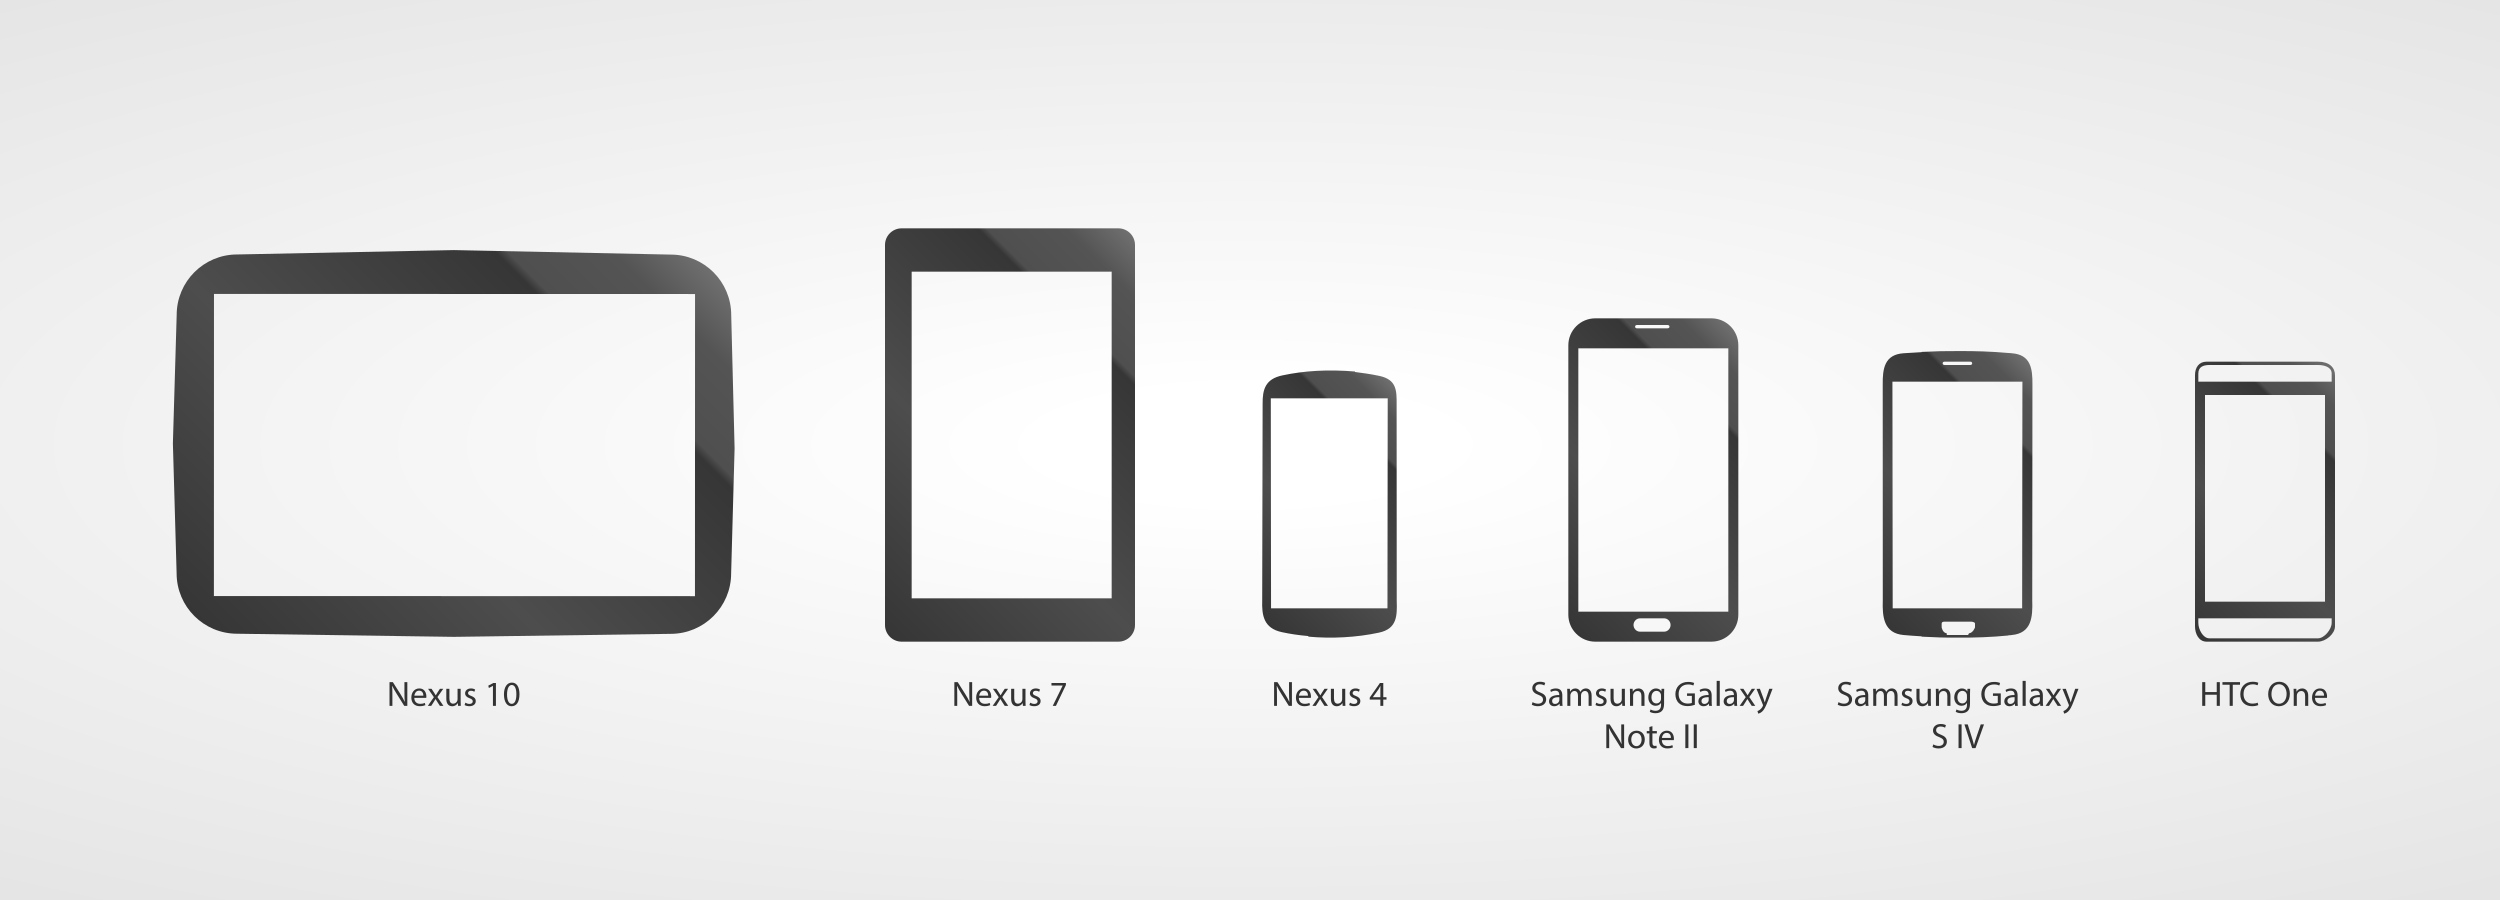 <?xml version="1.0" encoding="utf-8"?>
<!-- Generator: Adobe Illustrator 17.0.1, SVG Export Plug-In . SVG Version: 6.00 Build 0)  -->
<!DOCTYPE svg PUBLIC "-//W3C//DTD SVG 1.1//EN" "http://www.w3.org/Graphics/SVG/1.1/DTD/svg11.dtd">
<svg version="1.1" id="Layer_1" xmlns="http://www.w3.org/2000/svg" xmlns:xlink="http://www.w3.org/1999/xlink" x="0px" y="0px"
	 width="750px" height="270px" viewBox="0 0 750 270" enable-background="new 0 0 750 270" xml:space="preserve">
<rect x="0" y="0" width="750" height="270" fill="#808080" stroke="none"/>
<g id="Background">
	
		<radialGradient id="SVGID_1_" cx="786.256" cy="1266.919" r="282.591" gradientTransform="matrix(2.252 0 0 0.648 -1396.994 -687.456)" gradientUnits="userSpaceOnUse">
		<stop  offset="0.091" style="stop-color:#FFFFFF"/>
		<stop  offset="1" style="stop-color:#E3E3E3"/>
	</radialGradient>
	<rect x="-482.5" y="-34.989" fill="url(#SVGID_1_)" width="1712" height="337.5"/>
</g>
<linearGradient id="SVGID_2_" gradientUnits="userSpaceOnUse" x1="254.713" y1="178.787" x2="351.288" y2="82.213">
	<stop  offset="0" style="stop-color:#363636"/>
	<stop  offset="0.382" style="stop-color:#4D4D4D"/>
	<stop  offset="0.771" style="stop-color:#363636"/>
	<stop  offset="0.785" style="stop-color:#4F4F4F"/>
	<stop  offset="0.906" style="stop-color:#545454"/>
	<stop  offset="1" style="stop-color:#6F6F6F"/>
</linearGradient>
<path fill="url(#SVGID_2_)" d="M340.5,73.493c0-2.758-2.236-4.993-4.993-4.993h-65.013c-2.758,0-4.993,2.236-4.993,4.993v114.013
	c0,2.758,2.236,4.993,4.993,4.993h65.013c2.758,0,4.993-2.236,4.993-4.993V73.493z M333.5,179.5h-60v-98h60V179.5z"/>
<g>
	<path fill="#333333" d="M116.854,211.758v-7.117h1.003l2.281,3.601c0.528,0.835,0.939,1.584,1.277,2.313l0.021-0.01
		c-0.084-0.951-0.105-1.816-0.105-2.925v-2.979h0.866v7.117h-0.929l-2.26-3.611c-0.496-0.792-0.972-1.604-1.331-2.376l-0.032,0.011
		c0.053,0.897,0.074,1.753,0.074,2.936v3.041H116.854z"/>
	<path fill="#333333" d="M124.289,209.371c0.021,1.257,0.824,1.774,1.753,1.774c0.665,0,1.066-0.116,1.415-0.264l0.158,0.665
		c-0.327,0.147-0.887,0.316-1.7,0.316c-1.574,0-2.513-1.035-2.513-2.576c0-1.542,0.908-2.756,2.397-2.756
		c1.668,0,2.112,1.468,2.112,2.407c0,0.19-0.021,0.338-0.032,0.433H124.289z M127.013,208.706c0.011-0.591-0.243-1.51-1.288-1.51
		c-0.939,0-1.352,0.866-1.425,1.51H127.013z"/>
	<path fill="#333333" d="M129.463,206.647l0.729,1.098c0.19,0.285,0.349,0.55,0.518,0.834h0.032
		c0.169-0.306,0.338-0.569,0.507-0.845l0.718-1.087h1.003l-1.742,2.471l1.795,2.64h-1.056l-0.75-1.151
		c-0.201-0.295-0.37-0.58-0.549-0.887h-0.021c-0.169,0.307-0.348,0.581-0.539,0.887l-0.739,1.151h-1.024l1.816-2.608l-1.732-2.502
		H129.463z"/>
	<path fill="#333333" d="M138.196,210.364c0,0.527,0.01,0.992,0.042,1.394h-0.823l-0.053-0.834h-0.021
		c-0.243,0.412-0.781,0.95-1.689,0.95c-0.802,0-1.763-0.443-1.763-2.238v-2.988h0.929v2.829c0,0.972,0.295,1.627,1.14,1.627
		c0.623,0,1.056-0.434,1.225-0.845c0.053-0.138,0.084-0.307,0.084-0.476v-3.136h0.929V210.364z"/>
	<path fill="#333333" d="M139.611,210.808c0.274,0.18,0.76,0.369,1.225,0.369c0.676,0,0.992-0.338,0.992-0.76
		c0-0.443-0.264-0.687-0.95-0.94c-0.918-0.327-1.352-0.834-1.352-1.446c0-0.823,0.666-1.499,1.763-1.499
		c0.518,0,0.972,0.147,1.257,0.316l-0.232,0.676c-0.201-0.127-0.57-0.296-1.045-0.296c-0.549,0-0.855,0.317-0.855,0.697
		c0,0.423,0.306,0.612,0.971,0.866c0.887,0.338,1.341,0.781,1.341,1.541c0,0.897-0.697,1.531-1.912,1.531
		c-0.56,0-1.077-0.137-1.436-0.349L139.611,210.808z"/>
	<path fill="#333333" d="M147.88,205.76h-0.021l-1.193,0.645l-0.18-0.707l1.5-0.803h0.792v6.863h-0.897V205.76z"/>
	<path fill="#333333" d="M155.841,208.252c0,2.334-0.866,3.622-2.386,3.622c-1.341,0-2.249-1.257-2.271-3.526
		c0-2.303,0.993-3.569,2.387-3.569C155.018,204.778,155.841,206.066,155.841,208.252z M152.114,208.357
		c0,1.785,0.549,2.799,1.394,2.799c0.95,0,1.404-1.109,1.404-2.861c0-1.689-0.433-2.799-1.394-2.799
		C152.705,205.496,152.114,206.489,152.114,208.357z"/>
</g>
<g>
	<path fill="#333333" d="M286.306,211.758v-7.117h1.003l2.281,3.601c0.528,0.835,0.939,1.584,1.277,2.313l0.021-0.01
		c-0.084-0.951-0.105-1.816-0.105-2.925v-2.979h0.866v7.117h-0.929l-2.26-3.611c-0.496-0.792-0.972-1.604-1.331-2.376l-0.032,0.011
		c0.053,0.897,0.074,1.753,0.074,2.936v3.041H286.306z"/>
	<path fill="#333333" d="M293.74,209.371c0.021,1.257,0.824,1.774,1.753,1.774c0.665,0,1.066-0.116,1.415-0.264l0.158,0.665
		c-0.327,0.147-0.887,0.316-1.7,0.316c-1.574,0-2.513-1.035-2.513-2.576c0-1.542,0.908-2.756,2.397-2.756
		c1.668,0,2.112,1.468,2.112,2.407c0,0.19-0.021,0.338-0.032,0.433H293.74z M296.464,208.706c0.011-0.591-0.243-1.51-1.288-1.51
		c-0.939,0-1.352,0.866-1.425,1.51H296.464z"/>
	<path fill="#333333" d="M298.914,206.647l0.729,1.098c0.19,0.285,0.349,0.55,0.518,0.834h0.032
		c0.169-0.306,0.338-0.569,0.507-0.845l0.718-1.087h1.003l-1.742,2.471l1.795,2.64h-1.056l-0.75-1.151
		c-0.201-0.295-0.37-0.58-0.549-0.887h-0.021c-0.169,0.307-0.348,0.581-0.539,0.887l-0.739,1.151h-1.024l1.816-2.608l-1.732-2.502
		H298.914z"/>
	<path fill="#333333" d="M307.647,210.364c0,0.527,0.01,0.992,0.042,1.394h-0.823l-0.053-0.834h-0.021
		c-0.243,0.412-0.781,0.95-1.689,0.95c-0.802,0-1.763-0.443-1.763-2.238v-2.988h0.929v2.829c0,0.972,0.295,1.627,1.14,1.627
		c0.623,0,1.056-0.434,1.225-0.845c0.053-0.138,0.084-0.307,0.084-0.476v-3.136h0.929V210.364z"/>
	<path fill="#333333" d="M309.063,210.808c0.274,0.18,0.76,0.369,1.225,0.369c0.676,0,0.992-0.338,0.992-0.76
		c0-0.443-0.264-0.687-0.95-0.94c-0.918-0.327-1.352-0.834-1.352-1.446c0-0.823,0.666-1.499,1.763-1.499
		c0.518,0,0.972,0.147,1.257,0.316l-0.232,0.676c-0.201-0.127-0.57-0.296-1.045-0.296c-0.549,0-0.855,0.317-0.855,0.697
		c0,0.423,0.306,0.612,0.971,0.866c0.887,0.338,1.341,0.781,1.341,1.541c0,0.897-0.697,1.531-1.912,1.531
		c-0.56,0-1.077-0.137-1.436-0.349L309.063,210.808z"/>
	<path fill="#333333" d="M319.77,204.895v0.612l-2.988,6.251h-0.961l2.978-6.071v-0.021h-3.357v-0.771H319.77z"/>
</g>
<g>
	<path fill="#333333" d="M382.229,211.758v-7.117h1.003l2.28,3.601c0.528,0.835,0.94,1.584,1.278,2.313l0.021-0.01
		c-0.084-0.951-0.105-1.816-0.105-2.925v-2.979h0.866v7.117h-0.93l-2.26-3.611c-0.496-0.792-0.971-1.604-1.33-2.376l-0.031,0.011
		c0.053,0.897,0.073,1.753,0.073,2.936v3.041H382.229z"/>
	<path fill="#333333" d="M389.663,209.371c0.021,1.257,0.823,1.774,1.753,1.774c0.665,0,1.066-0.116,1.415-0.264l0.158,0.665
		c-0.327,0.147-0.887,0.316-1.7,0.316c-1.573,0-2.513-1.035-2.513-2.576c0-1.542,0.908-2.756,2.396-2.756
		c1.669,0,2.112,1.468,2.112,2.407c0,0.19-0.021,0.338-0.032,0.433H389.663z M392.388,208.706c0.011-0.591-0.243-1.51-1.288-1.51
		c-0.94,0-1.352,0.866-1.426,1.51H392.388z"/>
	<path fill="#333333" d="M394.838,206.647l0.729,1.098c0.189,0.285,0.348,0.55,0.518,0.834h0.031
		c0.169-0.306,0.338-0.569,0.507-0.845l0.718-1.087h1.003l-1.742,2.471l1.795,2.64h-1.056l-0.75-1.151
		c-0.2-0.295-0.369-0.58-0.549-0.887h-0.021c-0.169,0.307-0.349,0.581-0.539,0.887l-0.739,1.151h-1.023l1.815-2.608l-1.731-2.502
		H394.838z"/>
	<path fill="#333333" d="M403.57,210.364c0,0.527,0.011,0.992,0.043,1.394h-0.824l-0.053-0.834h-0.021
		c-0.243,0.412-0.782,0.95-1.689,0.95c-0.803,0-1.764-0.443-1.764-2.238v-2.988h0.929v2.829c0,0.972,0.296,1.627,1.141,1.627
		c0.623,0,1.056-0.434,1.225-0.845c0.053-0.138,0.085-0.307,0.085-0.476v-3.136h0.929V210.364z"/>
	<path fill="#333333" d="M404.986,210.808c0.274,0.18,0.76,0.369,1.225,0.369c0.676,0,0.992-0.338,0.992-0.76
		c0-0.443-0.264-0.687-0.95-0.94c-0.919-0.327-1.352-0.834-1.352-1.446c0-0.823,0.665-1.499,1.764-1.499
		c0.518,0,0.972,0.147,1.256,0.316l-0.231,0.676c-0.201-0.127-0.57-0.296-1.046-0.296c-0.549,0-0.855,0.317-0.855,0.697
		c0,0.423,0.307,0.612,0.972,0.866c0.887,0.338,1.341,0.781,1.341,1.541c0,0.897-0.696,1.531-1.911,1.531
		c-0.56,0-1.077-0.137-1.436-0.349L404.986,210.808z"/>
	<path fill="#333333" d="M414.109,211.758v-1.869h-3.189v-0.612l3.063-4.382h1.003v4.266h0.961v0.729h-0.961v1.869H414.109z
		 M414.109,209.16v-2.291c0-0.359,0.01-0.718,0.031-1.077h-0.031c-0.212,0.401-0.381,0.697-0.57,1.014l-1.68,2.333v0.021H414.109z"
		/>
</g>
<g>
	<path fill="#333333" d="M459.774,210.639c0.412,0.253,1.014,0.465,1.647,0.465c0.939,0,1.488-0.497,1.488-1.215
		c0-0.665-0.38-1.045-1.341-1.415c-1.161-0.411-1.88-1.014-1.88-2.017c0-1.108,0.919-1.933,2.303-1.933
		c0.729,0,1.256,0.169,1.573,0.349l-0.254,0.75c-0.232-0.127-0.707-0.338-1.352-0.338c-0.972,0-1.341,0.581-1.341,1.066
		c0,0.665,0.433,0.992,1.415,1.373c1.204,0.464,1.816,1.045,1.816,2.09c0,1.099-0.813,2.049-2.492,2.049
		c-0.687,0-1.437-0.2-1.816-0.454L459.774,210.639z"/>
	<path fill="#333333" d="M467.937,211.758l-0.074-0.645h-0.031c-0.285,0.401-0.834,0.761-1.563,0.761
		c-1.035,0-1.563-0.729-1.563-1.468c0-1.235,1.099-1.911,3.073-1.9V208.4c0-0.423-0.116-1.183-1.161-1.183
		c-0.476,0-0.972,0.147-1.331,0.38l-0.211-0.612c0.422-0.274,1.034-0.454,1.679-0.454c1.563,0,1.943,1.066,1.943,2.091v1.911
		c0,0.443,0.021,0.876,0.084,1.225H467.937z M467.799,209.149c-1.014-0.021-2.164,0.159-2.164,1.151
		c0,0.602,0.401,0.887,0.876,0.887c0.666,0,1.088-0.422,1.235-0.855c0.032-0.095,0.053-0.2,0.053-0.295V209.149z"/>
	<path fill="#333333" d="M470.196,208.03c0-0.527-0.011-0.961-0.042-1.383h0.813l0.042,0.823h0.031
		c0.285-0.485,0.761-0.939,1.605-0.939c0.696,0,1.225,0.422,1.446,1.024h0.021c0.158-0.285,0.358-0.507,0.57-0.666
		c0.306-0.231,0.644-0.358,1.13-0.358c0.676,0,1.679,0.443,1.679,2.217v3.01h-0.908v-2.894c0-0.981-0.359-1.573-1.108-1.573
		c-0.528,0-0.94,0.391-1.099,0.845c-0.042,0.127-0.074,0.296-0.074,0.465v3.157h-0.907v-3.063c0-0.813-0.359-1.404-1.067-1.404
		c-0.58,0-1.003,0.465-1.15,0.93c-0.053,0.137-0.074,0.296-0.074,0.454v3.083h-0.908V208.03z"/>
	<path fill="#333333" d="M478.878,210.808c0.274,0.18,0.76,0.369,1.225,0.369c0.676,0,0.992-0.338,0.992-0.76
		c0-0.443-0.264-0.687-0.95-0.94c-0.919-0.327-1.352-0.834-1.352-1.446c0-0.823,0.665-1.499,1.764-1.499
		c0.518,0,0.971,0.147,1.256,0.316l-0.231,0.676c-0.201-0.127-0.57-0.296-1.046-0.296c-0.549,0-0.855,0.317-0.855,0.697
		c0,0.423,0.307,0.612,0.972,0.866c0.887,0.338,1.341,0.781,1.341,1.541c0,0.897-0.696,1.531-1.911,1.531
		c-0.56,0-1.077-0.137-1.436-0.349L478.878,210.808z"/>
	<path fill="#333333" d="M487.462,210.364c0,0.527,0.011,0.992,0.043,1.394h-0.824l-0.053-0.834h-0.021
		c-0.243,0.412-0.782,0.95-1.689,0.95c-0.803,0-1.764-0.443-1.764-2.238v-2.988h0.929v2.829c0,0.972,0.296,1.627,1.141,1.627
		c0.623,0,1.056-0.434,1.225-0.845c0.053-0.138,0.085-0.307,0.085-0.476v-3.136h0.929V210.364z"/>
	<path fill="#333333" d="M489.004,208.03c0-0.527-0.01-0.961-0.042-1.383h0.823l0.053,0.845h0.021
		c0.254-0.486,0.845-0.961,1.689-0.961c0.708,0,1.806,0.422,1.806,2.175v3.052h-0.929v-2.946c0-0.823-0.307-1.51-1.183-1.51
		c-0.613,0-1.088,0.433-1.246,0.95c-0.043,0.116-0.063,0.274-0.063,0.434v3.072h-0.93V208.03z"/>
	<path fill="#333333" d="M499.268,206.647c-0.021,0.369-0.042,0.781-0.042,1.404v2.967c0,1.172-0.232,1.891-0.729,2.334
		c-0.496,0.464-1.215,0.612-1.858,0.612c-0.612,0-1.288-0.148-1.7-0.423l0.232-0.707c0.338,0.211,0.866,0.401,1.499,0.401
		c0.95,0,1.647-0.496,1.647-1.785v-0.569h-0.021c-0.285,0.475-0.834,0.854-1.626,0.854c-1.267,0-2.175-1.076-2.175-2.491
		c0-1.732,1.13-2.714,2.302-2.714c0.887,0,1.373,0.465,1.595,0.887h0.021l0.043-0.771H499.268z M498.307,208.664
		c0-0.158-0.011-0.296-0.053-0.423c-0.169-0.538-0.623-0.981-1.299-0.981c-0.887,0-1.521,0.75-1.521,1.933
		c0,1.003,0.507,1.837,1.51,1.837c0.57,0,1.088-0.359,1.288-0.95c0.054-0.158,0.074-0.338,0.074-0.496V208.664z"/>
	<path fill="#333333" d="M508.455,211.441c-0.412,0.147-1.226,0.391-2.187,0.391c-1.077,0-1.964-0.274-2.66-0.94
		c-0.612-0.591-0.993-1.541-0.993-2.65c0.011-2.122,1.468-3.674,3.854-3.674c0.823,0,1.468,0.179,1.773,0.327l-0.222,0.75
		c-0.38-0.169-0.855-0.307-1.573-0.307c-1.731,0-2.861,1.077-2.861,2.861c0,1.806,1.088,2.872,2.745,2.872
		c0.603,0,1.014-0.084,1.225-0.189v-2.123h-1.446v-0.739h2.345V211.441z"/>
	<path fill="#333333" d="M512.742,211.758l-0.074-0.645h-0.031c-0.285,0.401-0.834,0.761-1.563,0.761
		c-1.035,0-1.563-0.729-1.563-1.468c0-1.235,1.099-1.911,3.073-1.9V208.4c0-0.423-0.116-1.183-1.162-1.183
		c-0.475,0-0.971,0.147-1.33,0.38l-0.211-0.612c0.422-0.274,1.035-0.454,1.679-0.454c1.563,0,1.943,1.066,1.943,2.091v1.911
		c0,0.443,0.021,0.876,0.084,1.225H512.742z M512.605,209.149c-1.014-0.021-2.165,0.159-2.165,1.151
		c0,0.602,0.401,0.887,0.876,0.887c0.666,0,1.088-0.422,1.235-0.855c0.032-0.095,0.054-0.2,0.054-0.295V209.149z"/>
	<path fill="#333333" d="M515.002,204.261h0.93v7.497h-0.93V204.261z"/>
	<path fill="#333333" d="M520.324,211.758l-0.074-0.645h-0.031c-0.285,0.401-0.834,0.761-1.563,0.761
		c-1.035,0-1.563-0.729-1.563-1.468c0-1.235,1.099-1.911,3.073-1.9V208.4c0-0.423-0.116-1.183-1.162-1.183
		c-0.475,0-0.971,0.147-1.33,0.38l-0.211-0.612c0.422-0.274,1.035-0.454,1.679-0.454c1.563,0,1.943,1.066,1.943,2.091v1.911
		c0,0.443,0.021,0.876,0.084,1.225H520.324z M520.188,209.149c-1.014-0.021-2.165,0.159-2.165,1.151
		c0,0.602,0.401,0.887,0.876,0.887c0.666,0,1.088-0.422,1.235-0.855c0.032-0.095,0.054-0.2,0.054-0.295V209.149z"/>
	<path fill="#333333" d="M523.018,206.647l0.729,1.098c0.189,0.285,0.348,0.55,0.518,0.834h0.031
		c0.169-0.306,0.338-0.569,0.507-0.845l0.718-1.087h1.003l-1.742,2.471l1.795,2.64h-1.056l-0.75-1.151
		c-0.2-0.295-0.369-0.58-0.549-0.887H524.2c-0.169,0.307-0.349,0.581-0.539,0.887l-0.739,1.151h-1.023l1.815-2.608l-1.731-2.502
		H523.018z"/>
	<path fill="#333333" d="M527.97,206.647l1.119,3.02c0.116,0.338,0.243,0.739,0.328,1.046h0.021
		c0.096-0.307,0.201-0.697,0.327-1.066l1.014-2.999h0.982l-1.394,3.643c-0.665,1.753-1.119,2.65-1.753,3.199
		c-0.454,0.401-0.908,0.56-1.141,0.603l-0.232-0.782c0.232-0.073,0.539-0.222,0.813-0.454c0.253-0.2,0.57-0.56,0.781-1.034
		c0.042-0.095,0.074-0.169,0.074-0.222s-0.021-0.127-0.063-0.243l-1.891-4.709H527.97z"/>
	<path fill="#333333" d="M481.893,224.43v-7.117h1.003l2.28,3.601c0.528,0.835,0.94,1.584,1.278,2.313l0.021-0.01
		c-0.084-0.951-0.105-1.816-0.105-2.925v-2.979h0.866v7.117h-0.93l-2.259-3.611c-0.497-0.792-0.972-1.604-1.331-2.376l-0.031,0.011
		c0.053,0.897,0.073,1.753,0.073,2.936v3.041H481.893z"/>
	<path fill="#333333" d="M493.434,221.832c0,1.891-1.31,2.714-2.545,2.714c-1.383,0-2.449-1.014-2.449-2.629
		c0-1.711,1.119-2.714,2.534-2.714C492.441,219.203,493.434,220.27,493.434,221.832z M489.379,221.885
		c0,1.119,0.645,1.964,1.553,1.964c0.887,0,1.552-0.834,1.552-1.984c0-0.866-0.433-1.965-1.531-1.965
		C489.854,219.899,489.379,220.913,489.379,221.885z"/>
	<path fill="#333333" d="M495.726,217.852v1.468h1.331v0.707h-1.331v2.756c0,0.634,0.18,0.993,0.697,0.993
		c0.243,0,0.423-0.032,0.538-0.063l0.043,0.696c-0.18,0.074-0.465,0.127-0.824,0.127c-0.433,0-0.781-0.137-1.003-0.391
		c-0.264-0.274-0.358-0.729-0.358-1.33v-2.788h-0.792v-0.707h0.792v-1.226L495.726,217.852z"/>
	<path fill="#333333" d="M498.556,222.043c0.021,1.257,0.823,1.774,1.753,1.774c0.665,0,1.066-0.116,1.415-0.264l0.158,0.665
		c-0.327,0.147-0.887,0.316-1.7,0.316c-1.573,0-2.513-1.035-2.513-2.576c0-1.542,0.908-2.756,2.396-2.756
		c1.669,0,2.112,1.468,2.112,2.407c0,0.19-0.021,0.338-0.032,0.433H498.556z M501.28,221.378c0.011-0.591-0.243-1.51-1.288-1.51
		c-0.94,0-1.352,0.866-1.426,1.51H501.28z"/>
	<path fill="#333333" d="M506.518,217.313v7.117H505.6v-7.117H506.518z"/>
	<path fill="#333333" d="M509.041,217.313v7.117h-0.918v-7.117H509.041z"/>
</g>
<g>
	<path fill="#333333" d="M551.552,210.639c0.412,0.253,1.014,0.465,1.647,0.465c0.939,0,1.488-0.497,1.488-1.215
		c0-0.665-0.38-1.045-1.341-1.415c-1.161-0.411-1.88-1.014-1.88-2.017c0-1.108,0.919-1.933,2.303-1.933
		c0.729,0,1.256,0.169,1.573,0.349l-0.254,0.75c-0.232-0.127-0.707-0.338-1.352-0.338c-0.972,0-1.341,0.581-1.341,1.066
		c0,0.665,0.433,0.992,1.415,1.373c1.204,0.464,1.816,1.045,1.816,2.09c0,1.099-0.813,2.049-2.492,2.049
		c-0.687,0-1.437-0.2-1.816-0.454L551.552,210.639z"/>
	<path fill="#333333" d="M559.714,211.758l-0.074-0.645h-0.031c-0.285,0.401-0.834,0.761-1.563,0.761
		c-1.035,0-1.563-0.729-1.563-1.468c0-1.235,1.099-1.911,3.073-1.9V208.4c0-0.423-0.116-1.183-1.161-1.183
		c-0.476,0-0.972,0.147-1.331,0.38l-0.211-0.612c0.422-0.274,1.034-0.454,1.679-0.454c1.563,0,1.943,1.066,1.943,2.091v1.911
		c0,0.443,0.021,0.876,0.084,1.225H559.714z M559.576,209.149c-1.014-0.021-2.164,0.159-2.164,1.151
		c0,0.602,0.401,0.887,0.876,0.887c0.666,0,1.088-0.422,1.235-0.855c0.032-0.095,0.053-0.2,0.053-0.295V209.149z"/>
	<path fill="#333333" d="M561.974,208.03c0-0.527-0.011-0.961-0.042-1.383h0.813l0.042,0.823h0.031
		c0.285-0.485,0.761-0.939,1.605-0.939c0.696,0,1.225,0.422,1.446,1.024h0.021c0.158-0.285,0.358-0.507,0.57-0.666
		c0.306-0.231,0.644-0.358,1.13-0.358c0.676,0,1.679,0.443,1.679,2.217v3.01h-0.908v-2.894c0-0.981-0.359-1.573-1.108-1.573
		c-0.528,0-0.94,0.391-1.099,0.845c-0.042,0.127-0.074,0.296-0.074,0.465v3.157h-0.907v-3.063c0-0.813-0.359-1.404-1.067-1.404
		c-0.58,0-1.003,0.465-1.15,0.93c-0.053,0.137-0.074,0.296-0.074,0.454v3.083h-0.908V208.03z"/>
	<path fill="#333333" d="M570.655,210.808c0.274,0.18,0.76,0.369,1.225,0.369c0.676,0,0.992-0.338,0.992-0.76
		c0-0.443-0.264-0.687-0.95-0.94c-0.919-0.327-1.352-0.834-1.352-1.446c0-0.823,0.665-1.499,1.764-1.499
		c0.518,0,0.971,0.147,1.256,0.316l-0.231,0.676c-0.201-0.127-0.57-0.296-1.046-0.296c-0.549,0-0.855,0.317-0.855,0.697
		c0,0.423,0.307,0.612,0.972,0.866c0.887,0.338,1.341,0.781,1.341,1.541c0,0.897-0.696,1.531-1.911,1.531
		c-0.56,0-1.077-0.137-1.436-0.349L570.655,210.808z"/>
	<path fill="#333333" d="M579.239,210.364c0,0.527,0.011,0.992,0.043,1.394h-0.824l-0.053-0.834h-0.021
		c-0.243,0.412-0.782,0.95-1.689,0.95c-0.803,0-1.764-0.443-1.764-2.238v-2.988h0.929v2.829c0,0.972,0.296,1.627,1.141,1.627
		c0.623,0,1.056-0.434,1.225-0.845c0.053-0.138,0.085-0.307,0.085-0.476v-3.136h0.929V210.364z"/>
	<path fill="#333333" d="M580.781,208.03c0-0.527-0.01-0.961-0.042-1.383h0.823l0.053,0.845h0.021
		c0.254-0.486,0.845-0.961,1.689-0.961c0.708,0,1.806,0.422,1.806,2.175v3.052h-0.929v-2.946c0-0.823-0.307-1.51-1.183-1.51
		c-0.613,0-1.088,0.433-1.246,0.95c-0.043,0.116-0.063,0.274-0.063,0.434v3.072h-0.93V208.03z"/>
	<path fill="#333333" d="M591.045,206.647c-0.021,0.369-0.042,0.781-0.042,1.404v2.967c0,1.172-0.232,1.891-0.729,2.334
		c-0.496,0.464-1.215,0.612-1.858,0.612c-0.612,0-1.288-0.148-1.7-0.423l0.232-0.707c0.338,0.211,0.866,0.401,1.499,0.401
		c0.95,0,1.647-0.496,1.647-1.785v-0.569h-0.021c-0.285,0.475-0.834,0.854-1.626,0.854c-1.267,0-2.175-1.076-2.175-2.491
		c0-1.732,1.13-2.714,2.302-2.714c0.887,0,1.373,0.465,1.595,0.887h0.021l0.043-0.771H591.045z M590.084,208.664
		c0-0.158-0.011-0.296-0.053-0.423c-0.169-0.538-0.623-0.981-1.299-0.981c-0.887,0-1.521,0.75-1.521,1.933
		c0,1.003,0.507,1.837,1.51,1.837c0.57,0,1.088-0.359,1.288-0.95c0.054-0.158,0.074-0.338,0.074-0.496V208.664z"/>
	<path fill="#333333" d="M600.232,211.441c-0.412,0.147-1.226,0.391-2.187,0.391c-1.077,0-1.964-0.274-2.66-0.94
		c-0.612-0.591-0.993-1.541-0.993-2.65c0.011-2.122,1.468-3.674,3.854-3.674c0.823,0,1.468,0.179,1.773,0.327l-0.222,0.75
		c-0.38-0.169-0.855-0.307-1.573-0.307c-1.731,0-2.861,1.077-2.861,2.861c0,1.806,1.088,2.872,2.745,2.872
		c0.603,0,1.014-0.084,1.225-0.189v-2.123h-1.446v-0.739h2.345V211.441z"/>
	<path fill="#333333" d="M604.52,211.758l-0.074-0.645h-0.031c-0.285,0.401-0.834,0.761-1.563,0.761
		c-1.035,0-1.563-0.729-1.563-1.468c0-1.235,1.099-1.911,3.073-1.9V208.4c0-0.423-0.116-1.183-1.162-1.183
		c-0.475,0-0.971,0.147-1.33,0.38l-0.211-0.612c0.422-0.274,1.035-0.454,1.679-0.454c1.563,0,1.943,1.066,1.943,2.091v1.911
		c0,0.443,0.021,0.876,0.084,1.225H604.52z M604.383,209.149c-1.014-0.021-2.165,0.159-2.165,1.151c0,0.602,0.401,0.887,0.876,0.887
		c0.666,0,1.088-0.422,1.235-0.855c0.032-0.095,0.054-0.2,0.054-0.295V209.149z"/>
	<path fill="#333333" d="M606.779,204.261h0.93v7.497h-0.93V204.261z"/>
	<path fill="#333333" d="M612.102,211.758l-0.074-0.645h-0.031c-0.285,0.401-0.834,0.761-1.563,0.761
		c-1.035,0-1.563-0.729-1.563-1.468c0-1.235,1.099-1.911,3.073-1.9V208.4c0-0.423-0.116-1.183-1.162-1.183
		c-0.475,0-0.971,0.147-1.33,0.38l-0.211-0.612c0.422-0.274,1.035-0.454,1.679-0.454c1.563,0,1.943,1.066,1.943,2.091v1.911
		c0,0.443,0.021,0.876,0.084,1.225H612.102z M611.965,209.149c-1.014-0.021-2.165,0.159-2.165,1.151
		c0,0.602,0.401,0.887,0.876,0.887c0.666,0,1.088-0.422,1.235-0.855c0.032-0.095,0.054-0.2,0.054-0.295V209.149z"/>
	<path fill="#333333" d="M614.795,206.647l0.729,1.098c0.189,0.285,0.348,0.55,0.518,0.834h0.031
		c0.169-0.306,0.338-0.569,0.507-0.845l0.718-1.087h1.003l-1.742,2.471l1.795,2.64h-1.056l-0.75-1.151
		c-0.2-0.295-0.369-0.58-0.549-0.887h-0.021c-0.169,0.307-0.349,0.581-0.539,0.887l-0.739,1.151h-1.023l1.815-2.608l-1.731-2.502
		H614.795z"/>
	<path fill="#333333" d="M619.747,206.647l1.119,3.02c0.116,0.338,0.243,0.739,0.328,1.046h0.021
		c0.096-0.307,0.201-0.697,0.327-1.066l1.014-2.999h0.982l-1.394,3.643c-0.665,1.753-1.119,2.65-1.753,3.199
		c-0.454,0.401-0.908,0.56-1.141,0.603l-0.232-0.782c0.232-0.073,0.539-0.222,0.813-0.454c0.253-0.2,0.57-0.56,0.781-1.034
		c0.042-0.095,0.074-0.169,0.074-0.222s-0.021-0.127-0.063-0.243l-1.891-4.709H619.747z"/>
	<path fill="#333333" d="M579.989,223.311c0.412,0.253,1.014,0.465,1.647,0.465c0.939,0,1.488-0.497,1.488-1.215
		c0-0.665-0.38-1.045-1.341-1.415c-1.161-0.411-1.88-1.014-1.88-2.017c0-1.108,0.919-1.933,2.303-1.933
		c0.729,0,1.256,0.169,1.573,0.349l-0.254,0.75c-0.232-0.127-0.707-0.338-1.352-0.338c-0.972,0-1.341,0.581-1.341,1.066
		c0,0.665,0.433,0.992,1.415,1.373c1.204,0.464,1.816,1.045,1.816,2.09c0,1.099-0.813,2.049-2.492,2.049
		c-0.687,0-1.437-0.2-1.816-0.454L579.989,223.311z"/>
	<path fill="#333333" d="M588.479,217.313v7.117h-0.918v-7.117H588.479z"/>
	<path fill="#333333" d="M591.647,224.43l-2.323-7.117h0.993l1.108,3.506c0.307,0.961,0.57,1.827,0.76,2.661h0.021
		c0.201-0.823,0.496-1.722,0.813-2.65l1.203-3.517h0.982l-2.545,7.117H591.647z"/>
</g>
<g>
	<path fill="#333333" d="M661.581,204.641v2.979h3.442v-2.979h0.93v7.117h-0.93v-3.337h-3.442v3.337h-0.918v-7.117H661.581z"/>
	<path fill="#333333" d="M668.899,205.422h-2.165v-0.781h5.27v0.781h-2.176v6.336h-0.929V205.422z"/>
	<path fill="#333333" d="M677.484,211.525c-0.338,0.169-1.014,0.338-1.879,0.338c-2.007,0-3.517-1.267-3.517-3.601
		c0-2.228,1.51-3.738,3.717-3.738c0.888,0,1.447,0.19,1.689,0.317l-0.222,0.75c-0.349-0.17-0.845-0.296-1.436-0.296
		c-1.669,0-2.777,1.066-2.777,2.936c0,1.742,1.003,2.861,2.734,2.861c0.561,0,1.13-0.116,1.5-0.296L677.484,211.525z"/>
	<path fill="#333333" d="M686.957,208.125c0,2.45-1.489,3.749-3.306,3.749c-1.879,0-3.199-1.457-3.199-3.611
		c0-2.26,1.404-3.738,3.306-3.738C685.7,204.524,686.957,206.014,686.957,208.125z M681.435,208.241
		c0,1.521,0.823,2.883,2.271,2.883c1.457,0,2.28-1.341,2.28-2.956c0-1.415-0.739-2.894-2.271-2.894
		C682.194,205.274,681.435,206.679,681.435,208.241z"/>
	<path fill="#333333" d="M688.118,208.03c0-0.527-0.011-0.961-0.042-1.383h0.823l0.054,0.845h0.021
		c0.254-0.486,0.845-0.961,1.689-0.961c0.708,0,1.806,0.422,1.806,2.175v3.052h-0.929v-2.946c0-0.823-0.307-1.51-1.183-1.51
		c-0.613,0-1.088,0.433-1.246,0.95c-0.043,0.116-0.063,0.274-0.063,0.434v3.072h-0.93V208.03z"/>
	<path fill="#333333" d="M694.496,209.371c0.021,1.257,0.824,1.774,1.753,1.774c0.665,0,1.066-0.116,1.415-0.264l0.158,0.665
		c-0.327,0.147-0.887,0.316-1.7,0.316c-1.573,0-2.513-1.035-2.513-2.576c0-1.542,0.908-2.756,2.396-2.756
		c1.669,0,2.112,1.468,2.112,2.407c0,0.19-0.021,0.338-0.032,0.433H694.496z M697.221,208.706c0.011-0.591-0.243-1.51-1.288-1.51
		c-0.94,0-1.352,0.866-1.426,1.51H697.221z"/>
</g>
<linearGradient id="SVGID_3_" gradientUnits="userSpaceOnUse" x1="71.459" y1="197.964" x2="200.892" y2="68.53">
	<stop  offset="0" style="stop-color:#363636"/>
	<stop  offset="0.382" style="stop-color:#4D4D4D"/>
	<stop  offset="0.771" style="stop-color:#363636"/>
	<stop  offset="0.785" style="stop-color:#4F4F4F"/>
	<stop  offset="0.906" style="stop-color:#545454"/>
	<stop  offset="1" style="stop-color:#6F6F6F"/>
</linearGradient>
<path fill="url(#SVGID_3_)" d="M219.366,94.524c0.003-10.02-8.118-18.145-18.138-18.148l-65.037-1.35l-65.038,1.315
	c-10.02-0.003-18.145,8.118-18.148,18.138l-1.138,38.541l1.117,38.951c-0.003,10.02,8.118,18.145,18.138,18.148l65.037,0.941
	l65.037-0.905c10.02,0.002,18.145-8.118,18.148-18.138l1.035-37.515L219.366,94.524z M208.488,178.85l-144.32-0.039l0.025-90.64
	l144.32,0.039L208.488,178.85z"/>
<linearGradient id="SVGID_4_" gradientUnits="userSpaceOnUse" x1="371.602" y1="178.681" x2="426.598" y2="123.685">
	<stop  offset="0" style="stop-color:#363636"/>
	<stop  offset="0.382" style="stop-color:#4D4D4D"/>
	<stop  offset="0.771" style="stop-color:#363636"/>
	<stop  offset="0.785" style="stop-color:#4F4F4F"/>
	<stop  offset="0.906" style="stop-color:#545454"/>
	<stop  offset="1" style="stop-color:#6F6F6F"/>
</linearGradient>
<path fill="url(#SVGID_4_)" d="M419.018,180.323l-0.03-58.96c0.049-4.4-0.091-7.498-5.194-8.595
	c-2.498-0.536-5.294-0.925-7.294-1.169v-0.145c-8-0.652-15.129-0.267-21.806,1.167c-5.103,1.096-5.957,4.194-5.908,8.594
	l-0.126,58.96c-0.133,4.4,0.435,8.298,5.888,9.469c2.472,0.531,4.951,0.92,7.951,1.169v0.177c7,0.65,14.488,0.241,21.195-1.199
	C419.148,188.621,419.151,184.723,419.018,180.323z M416.239,182.5h-10.722h-13.64h-10.564l-0.073-63h10.637h13.64h10.796
	L416.239,182.5z"/>
<linearGradient id="SVGID_5_" gradientUnits="userSpaceOnUse" x1="556.773" y1="178.675" x2="617.8" y2="117.649">
	<stop  offset="0" style="stop-color:#363636"/>
	<stop  offset="0.382" style="stop-color:#4D4D4D"/>
	<stop  offset="0.771" style="stop-color:#363636"/>
	<stop  offset="0.785" style="stop-color:#4F4F4F"/>
	<stop  offset="0.906" style="stop-color:#545454"/>
	<stop  offset="1" style="stop-color:#6F6F6F"/>
</linearGradient>
<path fill="url(#SVGID_5_)" d="M603.506,105.975c-0.36-0.025-0.006-0.049-1.006-0.074v-0.005c-5-0.452-10.007-0.606-15.087-0.574
	c-3.643-0.025-6.913,0.044-10.913,0.25v0.075c-2,0.096-3.713,0.207-5.442,0.328c-5.714,0.401-6.296,4.603-6.242,9.433l0.019,64.712
	c-0.146,4.829,0.204,9.875,6.303,10.392c1.727,0.147,3.362,0.278,5.362,0.39V191c4,0.229,7.225,0.311,10.798,0.286
	c5.034,0.038,10.202-0.138,15.202-0.637v-0.055c1-0.028,0.625-0.053,0.973-0.083c6.099-0.517,6.348-5.564,6.202-10.392l0.056-64.712
	C609.786,110.578,609.22,106.376,603.506,105.975z M582.797,109c0-0.313,0.253-0.5,0.567-0.5h7.724c0.314,0,0.567,0.187,0.567,0.5
	c0,0.313-0.254,0.5-0.567,0.5h-7.724C583.05,109.5,582.797,109.313,582.797,109z M583.054,186.5h0.154h0.035h0.532h6.903h0.532
	h0.035h0.154c0,0,0.378,0.053,0.384,0.052c0.153,0.021,0.718,0.169,0.718,0.518c0,0.567,0,1.134,0,1.134s-0.528,1.651-1.81,1.794
	c-0.009,0.009-0.265,0.501-0.265,0.501c-0.029,0-0.062,0-0.098,0c-0.046,0-0.102,0-0.155,0c-1.419,0-4.927,0-5.894,0
	c-0.064,0-0.113,0-0.155,0c-0.061,0-0.098,0-0.098,0s0.018-0.493,0.009-0.501c-1.283-0.144-1.536-1.794-1.536-1.794s0-0.567,0-1.134
	c0-0.361,0.288-0.503,0.488-0.519C583.019,186.552,583.054,186.5,583.054,186.5z M606.644,182.5h-4.316h-25.96h-8.561l-0.08-68
	h8.641h25.96h4.396L606.644,182.5z"/>
<linearGradient id="SVGID_6_" gradientUnits="userSpaceOnUse" x1="648.832" y1="180.618" x2="709.513" y2="119.936">
	<stop  offset="0" style="stop-color:#363636"/>
	<stop  offset="0.382" style="stop-color:#4D4D4D"/>
	<stop  offset="0.771" style="stop-color:#363636"/>
	<stop  offset="0.785" style="stop-color:#4F4F4F"/>
	<stop  offset="0.906" style="stop-color:#545454"/>
	<stop  offset="1" style="stop-color:#6F6F6F"/>
</linearGradient>
<path fill="url(#SVGID_6_)" d="M700.5,112.563c0-2.285-1.667-4.063-5.104-4.063h-33.423c-2.313,0-3.473,1.778-3.473,4.063v75.324
	c0,2.285,1.16,4.613,3.473,4.613h33.423c2.313,0,5.104-2.327,5.104-4.613V112.563z M699.5,186.867c0,1.933-2.186,4.633-4.119,4.633
	h-32.563c-1.934,0-3.318-2.7-3.318-4.633V185.5h40V186.867z M661.5,180.5v-62h36v62H661.5z M699.5,114.5h-40v-2.445
	c0-1.933,1.384-2.555,3.318-2.555h32.563c1.933,0,4.119,0.622,4.119,2.555V114.5z"/>
<linearGradient id="SVGID_7_" gradientUnits="userSpaceOnUse" x1="461.371" y1="178.629" x2="530.629" y2="109.371">
	<stop  offset="0" style="stop-color:#363636"/>
	<stop  offset="0.382" style="stop-color:#4D4D4D"/>
	<stop  offset="0.771" style="stop-color:#363636"/>
	<stop  offset="0.785" style="stop-color:#4F4F4F"/>
	<stop  offset="0.906" style="stop-color:#545454"/>
	<stop  offset="1" style="stop-color:#6F6F6F"/>
</linearGradient>
<path fill="url(#SVGID_7_)" d="M521.5,103.594c0-4.47-3.624-8.094-8.094-8.094h-34.813c-4.47,0-8.094,3.624-8.094,8.094v80.812
	c0,4.47,3.624,8.094,8.094,8.094h34.813c4.47,0,8.094-3.624,8.094-8.094V103.594z M491.108,97.5h9.15c0.321,0,0.583,0.178,0.583,0.5
	s-0.261,0.5-0.583,0.5h-9.15c-0.321,0-0.583-0.178-0.583-0.5S490.786,97.5,491.108,97.5z M499.249,189.5h-7.266
	c-1.065,0-1.928-0.935-1.928-2s0.864-2,1.928-2h7.266c1.065,0,1.928,0.935,1.928,2S500.313,189.5,499.249,189.5z M518.5,183.5h-45
	v-79h45V183.5z"/>
</svg>

